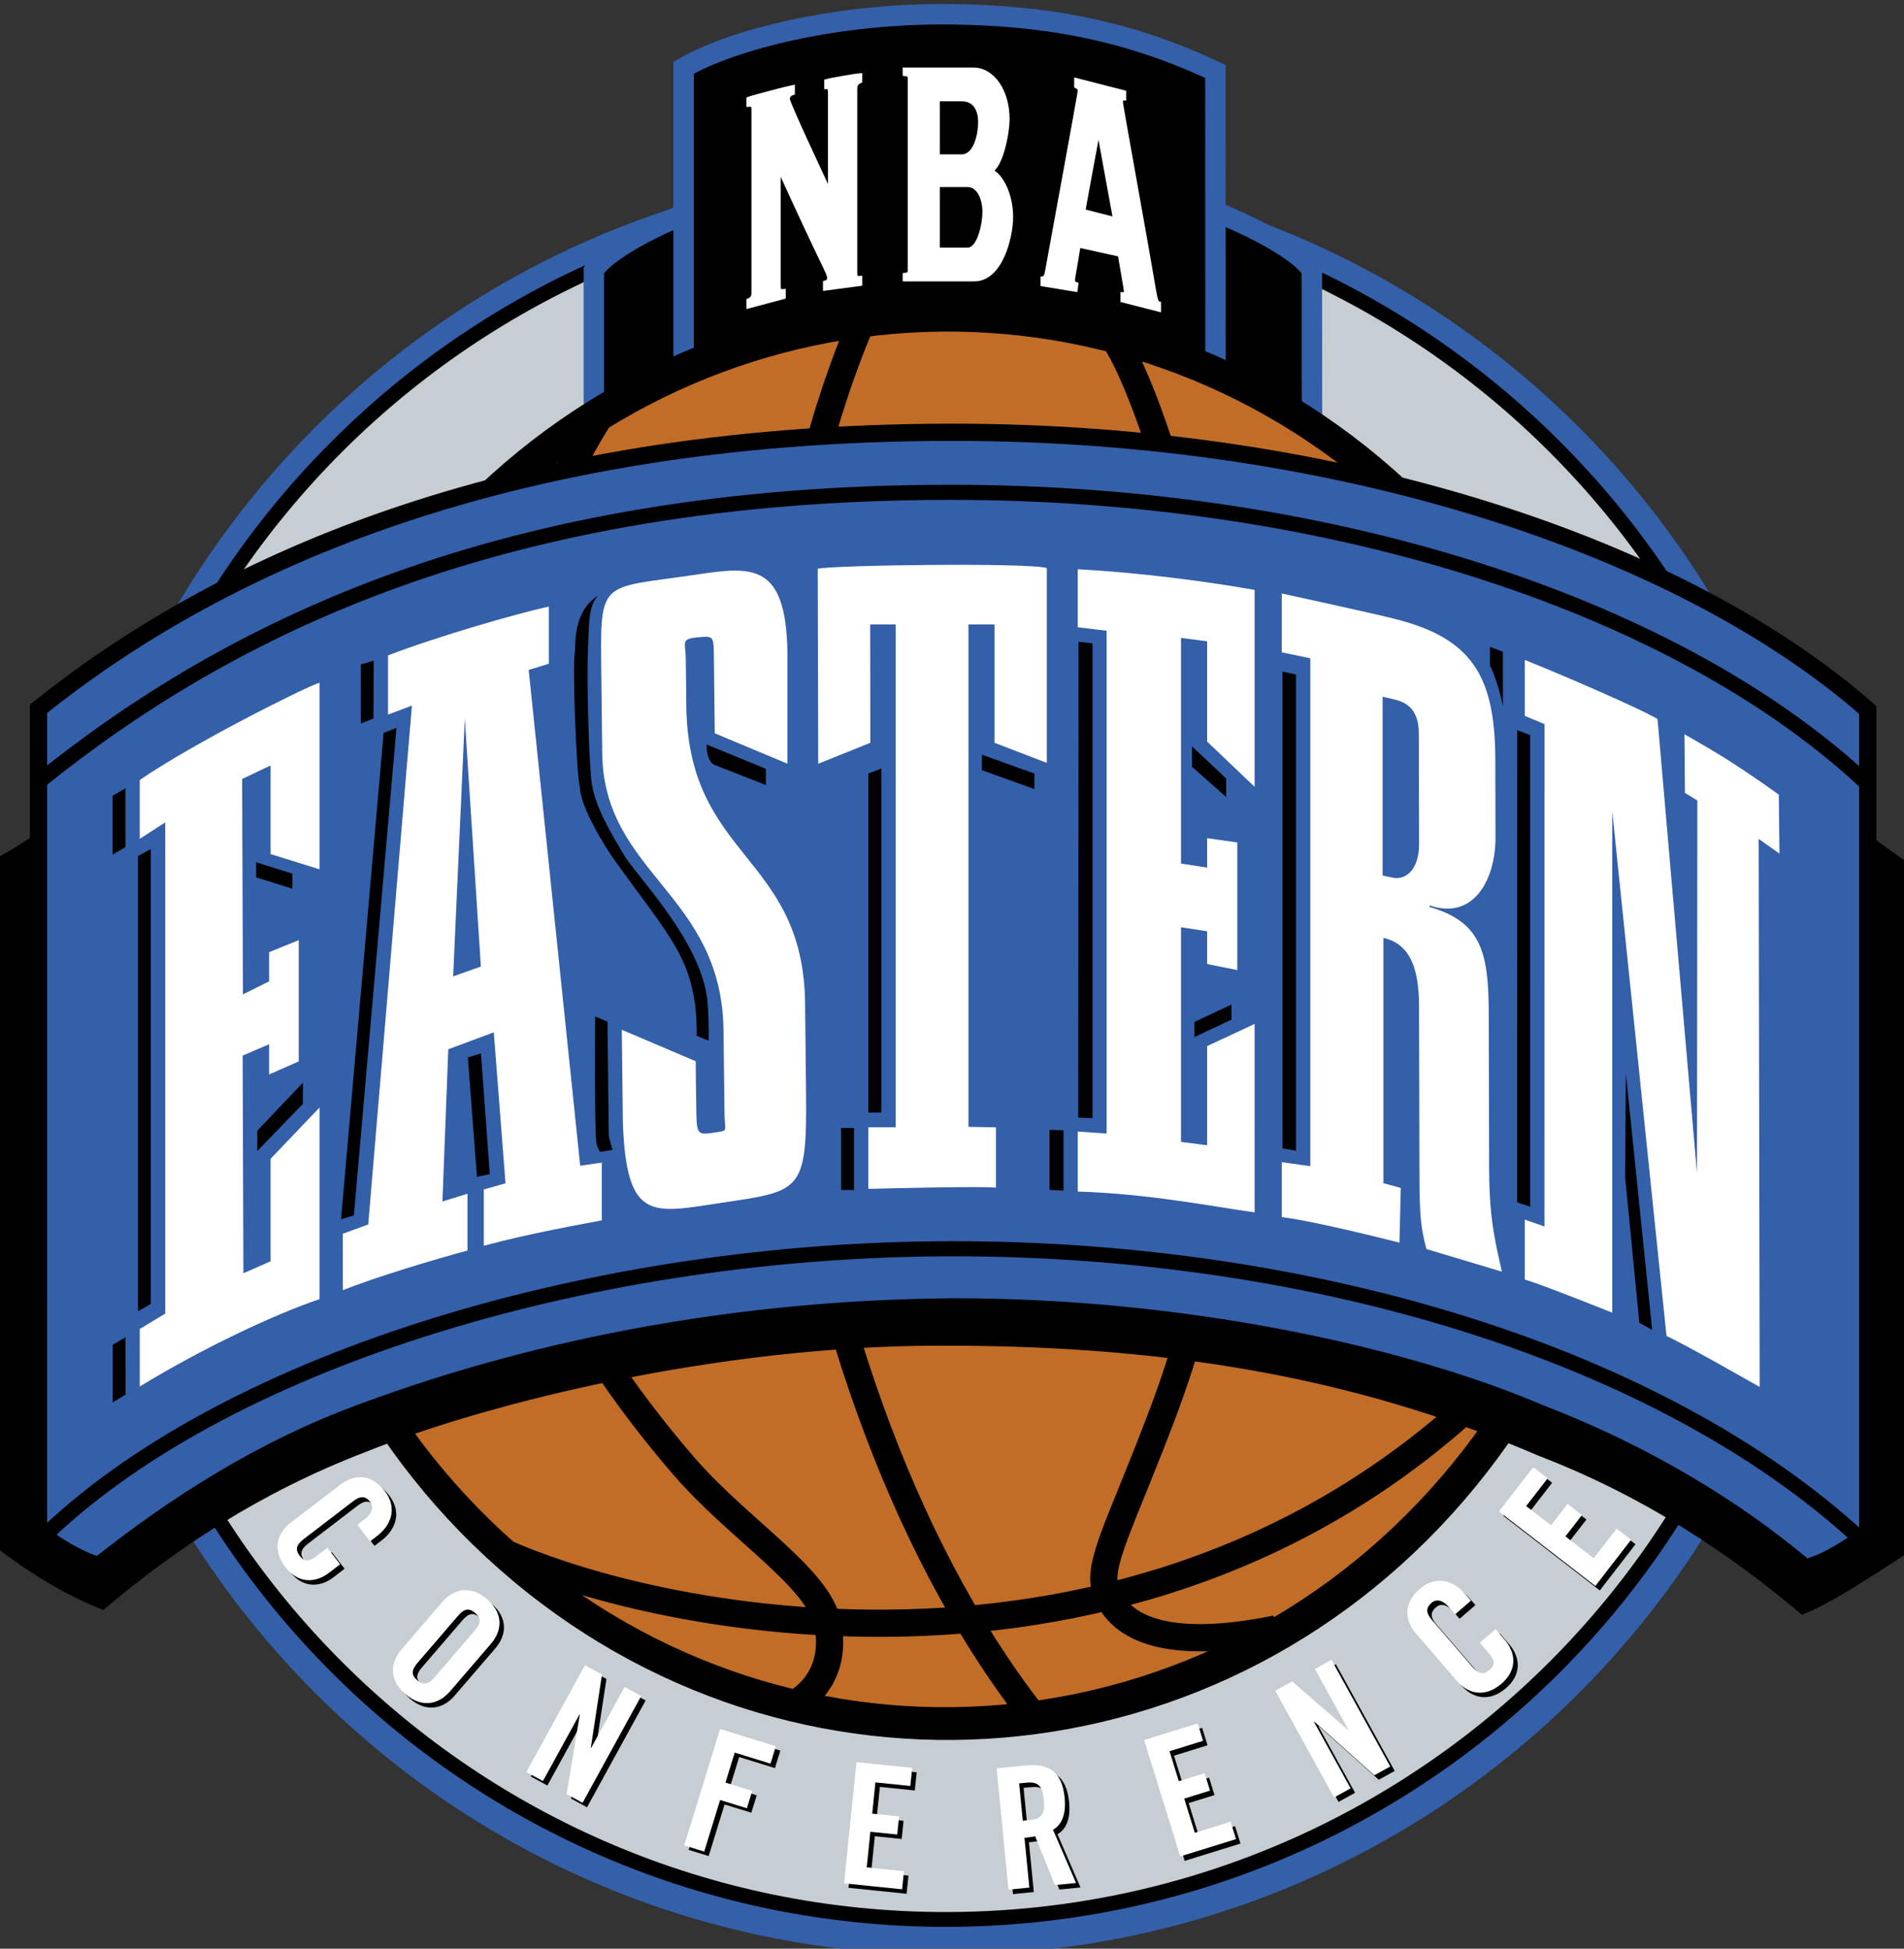 <?xml version="1.0" encoding="UTF-8" standalone="no"?>
<!-- Created with Inkscape (http://www.inkscape.org/) -->
<svg xmlns:dc="http://purl.org/dc/elements/1.1/" xmlns:cc="http://creativecommons.org/ns#" xmlns:rdf="http://www.w3.org/1999/02/22-rdf-syntax-ns#" xmlns:svg="http://www.w3.org/2000/svg" xmlns="http://www.w3.org/2000/svg" xmlns:sodipodi="http://sodipodi.sourceforge.net/DTD/sodipodi-0.dtd" xmlns:inkscape="http://www.inkscape.org/namespaces/inkscape" width="1000" height="1023.452" viewBox="0 0 264.583 270.788" version="1.1" id="svg2121" inkscape:version="0.92.3 (2405546, 2018-03-11)" sodipodi:docname="drawing2.svg">
  <rect x="0" y="0" width="264.583" height="270.788" fill="#333333" stroke="none"/>
  <defs id="defs2115"/>
  <sodipodi:namedview id="base" pagecolor="#ffffff" bordercolor="#666666" borderopacity="1.0" inkscape:pageopacity="0.0" inkscape:pageshadow="2" inkscape:zoom="0.35" inkscape:cx="910.42915" inkscape:cy="10.327867" inkscape:document-units="mm" inkscape:current-layer="layer1" showgrid="false" fit-margin-top="0" fit-margin-left="0" fit-margin-right="0" fit-margin-bottom="0" units="px"/>
  <g inkscape:label="Layer 1" inkscape:groupmode="layer" id="layer1" transform="translate(54.92,290.824)">
    <g transform="matrix(0.413,0,0,-0.413,-24.479,-774.122)" id="g1965">
      <g style="fill:#345fa9;fill-opacity:1;stroke:none" transform="matrix(7.94,0,0,7.94,244.956,-1827.972)" id="g815">
        <path inkscape:connector-curvature="0" id="path817" style="fill:#345fa9;fill-opacity:1;stroke:none;stroke-width:0.1;stroke-linecap:butt;stroke-linejoin:miter;stroke-miterlimit:4;stroke-dasharray:none;stroke-opacity:1" d="M 0,0 C 20.92,0 37.88,16.976 37.88,37.916 37.88,58.856 20.92,75.832 0,75.832 -20.92,75.832 -37.88,58.856 -37.88,37.916 -37.88,16.976 -20.92,0 0,0 Z"/>
      </g>
      <g style="fill:#c6cdd3;fill-opacity:1" transform="matrix(7.638,0,0,7.638,244.956,-1816.514)" id="g811">
        <path inkscape:connector-curvature="0" id="path813" style="fill:#c6cdd3;fill-opacity:1;fill-rule:nonzero;stroke:none" d="M 0,0 C 20.92,0 37.88,16.976 37.88,37.916 37.88,58.856 20.92,75.832 0,75.832 -20.92,75.832 -37.88,58.856 -37.88,37.916 -37.88,16.976 -20.92,0 0,0"/>
      </g>
      <g transform="matrix(7.94,0,0,7.94,244.5,-1816.022)" id="g819">
        <path inkscape:connector-curvature="0" id="path821" style="fill:none;stroke:#000000;stroke-width:0.627;stroke-linecap:butt;stroke-linejoin:miter;stroke-miterlimit:4;stroke-dasharray:none;stroke-opacity:1" d="M 0,0 C 20.166,0 36.514,16.364 36.514,36.548 36.514,56.733 20.166,73.097 0,73.097 -20.166,73.097 -36.514,56.733 -36.514,36.548 -36.514,16.364 -20.166,0 0,0 Z"/>
      </g>
      <g style="fill:#000000;fill-opacity:1;stroke:#345fa9;stroke-opacity:1" transform="matrix(7.94,0,0,7.94,367.688,-1261.186)" id="g827">
        <path inkscape:connector-curvature="0" id="path829" style="fill:#000000;fill-opacity:1;stroke:#345fa9;stroke-width:0.865;stroke-linecap:butt;stroke-linejoin:miter;stroke-miterlimit:4;stroke-dasharray:none;stroke-opacity:1" d="M 0,0 C -0.85,1.505 -8.238,4.779 -15.213,4.779 -22.187,4.779 -29.575,1.505 -30.426,0 V -9.004 H 0.009 Z"/>
      </g>
      <g style="fill:#000000;fill-opacity:1;stroke:#345fa9;stroke-opacity:1" transform="matrix(7.94,0,0,7.94,335.241,-1194.259)" id="g835">
        <path inkscape:connector-curvature="0" id="path837" style="fill:#000000;fill-opacity:1;stroke:#345fa9;stroke-width:0.867;stroke-linecap:butt;stroke-linejoin:miter;stroke-miterlimit:4;stroke-dasharray:none;stroke-opacity:1" d="m 0,0 c -3.894,1.841 -7.448,2.384 -11.268,2.424 -4.75,0.049 -9.173,-1.057 -11.267,-2.266 V -16.409 H 0.006 Z"/>
      </g>
      <g transform="matrix(7.94,0,0,7.94,215.52,-1195.775)" id="g839">
        <path inkscape:connector-curvature="0" id="path841" style="fill:#000000;fill-opacity:1;fill-rule:nonzero;stroke:none" d="m 0,0 v -0.201 c -0.189,-0.084 -0.212,-0.207 -0.212,-0.358 v -7.784 c 0,-0.151 0.023,-0.262 0.212,-0.245 V -8.789 L -1.439,-8.98 v 0.201 c 0.136,0.036 0.174,0.113 0.174,0.231 0,0.217 -0.19,0.384 -2.19,4.791 v -5.144 c 0,-0.151 0.023,-0.262 0.213,-0.245 v -0.201 l -1.44,-0.383 v 0.201 c 0.19,0.084 0.212,0.207 0.212,0.358 v 7.736 c 0,0.151 -0.022,0.262 -0.212,0.245 v 0.201 c 0.192,0.072 1.653,0.451 1.826,0.486 v -0.201 c -0.174,-0.063 -0.212,-0.174 -0.212,-0.274 0,-0.184 1.31,-2.964 1.841,-4.112 v 4.389 c 0,0.201 -0.061,0.269 -0.159,0.26 v 0.2 C -1.243,-0.197 -0.18,-0.011 0,0"/>
      </g>
      <g style="fill:#ffffff" transform="matrix(7.94,0,0,7.94,215.52,-1195.775)" id="g843">
        <path inkscape:connector-curvature="0" id="path845" style="fill:#ffffff;stroke:#ffffff;stroke-width:0.226;stroke-linecap:butt;stroke-linejoin:miter;stroke-miterlimit:4;stroke-dasharray:none;stroke-opacity:1" d="m 0,0 v -0.201 c -0.189,-0.084 -0.212,-0.207 -0.212,-0.358 v -7.784 c 0,-0.151 0.023,-0.262 0.212,-0.245 V -8.789 L -1.439,-8.98 v 0.201 c 0.136,0.036 0.174,0.113 0.174,0.231 0,0.217 -0.19,0.384 -2.19,4.791 v -5.144 c 0,-0.151 0.023,-0.262 0.213,-0.245 v -0.201 l -1.44,-0.383 v 0.201 c 0.19,0.084 0.212,0.207 0.212,0.358 v 7.736 c 0,0.151 -0.022,0.262 -0.212,0.245 v 0.201 c 0.192,0.072 1.653,0.451 1.826,0.486 v -0.201 c -0.174,-0.063 -0.212,-0.174 -0.212,-0.274 0,-0.184 1.31,-2.964 1.841,-4.112 v 4.389 c 0,0.201 -0.061,0.269 -0.159,0.26 v 0.2 C -1.243,-0.197 -0.18,-0.011 0,0 Z"/>
      </g>
      <g transform="matrix(7.94,0,0,7.94,232.605,-1196.547)" id="g847">
        <path inkscape:connector-curvature="0" id="path849" style="fill:#000000;fill-opacity:1;fill-rule:nonzero;stroke:none" d="m 0,0 c 0,0.102 -0.023,0.182 -0.212,0.204 v 0.137 h 2.886 c 0.818,0 1.417,-0.931 1.417,-2.056 0,-0.681 -0.303,-2.055 -0.727,-2.191 v -0.023 c 0.507,-0.204 0.878,-1.09 0.878,-1.931 0,-0.908 -0.454,-2.634 -1.53,-2.634 h -2.924 v 0.136 C -0.023,-8.335 0,-8.256 0,-8.153 Z m 1.136,-3.338 h 1.031 c 0.651,0 0.818,1.021 0.818,1.476 0,0.454 -0.167,0.999 -0.818,0.999 H 1.136 Z m 0,-3.952 h 1.288 c 0.53,0 0.743,1.135 0.743,1.635 0,0.5 -0.213,1.158 -0.743,1.158 H 1.136 Z"/>
      </g>
      <g style="fill:#ffffff" transform="matrix(7.94,0,0,7.94,232.605,-1196.547)" id="g851">
        <path inkscape:connector-curvature="0" id="path853" style="fill:#ffffff;stroke:#ffffff;stroke-width:0.226;stroke-linecap:butt;stroke-linejoin:miter;stroke-miterlimit:4;stroke-dasharray:none;stroke-opacity:1" d="m 0,0 c 0,0.102 -0.023,0.182 -0.212,0.204 v 0.137 h 2.886 c 0.818,0 1.417,-0.931 1.417,-2.056 0,-0.681 -0.303,-2.055 -0.727,-2.191 v -0.023 c 0.507,-0.204 0.878,-1.09 0.878,-1.931 0,-0.908 -0.454,-2.634 -1.53,-2.634 h -2.924 v 0.136 C -0.023,-8.335 0,-8.256 0,-8.153 Z m 1.136,-3.338 h 1.031 c 0.651,0 0.818,1.021 0.818,1.476 0,0.454 -0.167,0.999 -0.818,0.999 H 1.136 Z m 0,-3.952 h 1.288 c 0.53,0 0.743,1.135 0.743,1.635 0,0.5 -0.213,1.158 -0.743,1.158 H 1.136 Z"/>
      </g>
      <g transform="matrix(7.94,0,0,7.94,289.041,-1252.588)" id="g855">
        <path inkscape:connector-curvature="0" id="path857" style="fill:#000000;fill-opacity:1;fill-rule:nonzero;stroke:none" d="m 0,0 c -0.197,-1.224 -0.242,-1.375 -0.242,-1.48 0,-0.104 0.03,-0.182 0.136,-0.209 l -0.024,-0.185 -1.349,0.223 v 0.209 c 0.106,0.026 0.152,0.084 0.197,0.351 0.068,0.384 1.38,7.512 1.38,7.616 0,0.122 -0.083,0.179 -0.151,0.214 V 6.948 L 1.924,6.442 V 6.232 C 1.841,6.236 1.788,6.215 1.788,6.04 1.788,5.901 2.72,0.844 3.189,-1.929 3.265,-2.367 3.311,-2.484 3.402,-2.507 v -0.209 l -1.493,0.382 v 0.209 c 0.106,-0.01 0.144,0.068 0.144,0.173 0,0.069 -0.227,1.322 -0.258,1.556 z M 0.189,1.412 1.599,1.051 0.864,5.073 Z"/>
      </g>
      <g style="fill:#ffffff" transform="matrix(7.94,0,0,7.94,289.041,-1252.588)" id="g859">
        <path inkscape:connector-curvature="0" id="path861" style="fill:#ffffff;stroke:#ffffff;stroke-width:0.226;stroke-linecap:butt;stroke-linejoin:miter;stroke-miterlimit:4;stroke-dasharray:none;stroke-opacity:1" d="m 0,0 c -0.197,-1.224 -0.242,-1.375 -0.242,-1.48 0,-0.104 0.03,-0.182 0.136,-0.209 l -0.024,-0.185 -1.349,0.223 v 0.209 c 0.106,0.026 0.152,0.084 0.197,0.351 0.068,0.384 1.38,7.512 1.38,7.616 0,0.122 -0.083,0.179 -0.151,0.214 V 6.948 L 1.924,6.442 V 6.232 C 1.841,6.236 1.788,6.215 1.788,6.04 1.788,5.901 2.72,0.844 3.189,-1.929 3.265,-2.367 3.311,-2.484 3.402,-2.507 v -0.209 l -1.493,0.382 v 0.209 c 0.106,-0.01 0.144,0.068 0.144,0.173 0,0.069 -0.227,1.322 -0.258,1.556 z M 0.189,1.412 1.599,1.051 0.864,5.073 Z"/>
      </g>
      <g style="fill:#c26d27;fill-opacity:1" transform="matrix(7.94,0,0,7.94,97.291,-1694.707)" id="g863">
        <path inkscape:connector-curvature="0" id="path865" style="fill:#c26d27;fill-opacity:1;fill-rule:nonzero;stroke:none" d="M 0,0 C 12.107,-10.669 30.26,-9.136 40.545,3.424 50.829,15.985 49.351,34.816 37.244,45.485 25.136,56.154 6.983,54.621 -3.301,42.061 -13.585,29.5 -12.107,10.669 0,0"/>
      </g>
      <g transform="matrix(7.94,0,0,7.94,97.291,-1694.707)" id="g867">
        <path inkscape:connector-curvature="0" id="path869" style="fill:none;stroke:#000000;stroke-width:1.153;stroke-linecap:butt;stroke-linejoin:miter;stroke-miterlimit:4;stroke-dasharray:none;stroke-opacity:1" d="M 0,0 C 12.107,-10.669 30.26,-9.136 40.545,3.424 50.829,15.985 49.351,34.816 37.244,45.485 25.136,56.154 6.983,54.621 -3.301,42.061 -13.585,29.5 -12.107,10.669 0,0 Z"/>
      </g>
      <g transform="matrix(7.94,0,0,7.94,96.52,-1692.836)" id="g871">
        <path inkscape:connector-curvature="0" id="path873" style="fill:none;stroke:#000000;stroke-width:1.153;stroke-linecap:butt;stroke-linejoin:miter;stroke-miterlimit:4;stroke-dasharray:none;stroke-opacity:1" d="M 0,0 C 12.107,-10.669 30.26,-9.136 40.545,3.424 50.829,15.985 49.351,34.816 37.244,45.485 25.136,56.154 6.983,54.621 -3.301,42.061 -13.585,29.5 -12.107,10.669 0,0 Z M 15.192,52.463 C 7.77,35.413 11.18,7.53 22.213,-6.712 M 0,0 C 7.971,-3.503 30.437,-7.314 44.68,10.338 M 4.059,48.301 C 2.053,45.091 -10.283,24.38 7.519,3.719 c 2.352,-2.73 5.734,-4.743 6.119,-6.72 0.351,-1.806 -0.552,-2.909 -1.455,-3.411 m 13.44,58.073 C 27.83,49.053 35.252,25.583 27.83,5.925 26.054,1.222 25.021,-0.494 25.423,-1.597 c 0.706,-1.943 3.309,-2.407 7.221,-1.605"/>
      </g>
      <g transform="matrix(7.94,0,0,7.94,238.185,-1366.754)" id="g875">
        <path inkscape:connector-curvature="0" id="path877" style="fill:#000000;fill-opacity:1;fill-rule:nonzero;stroke:none" d="m 0,0 c -25.651,0 -34.74,-9.272 -39.09,-11.65 v -29.18 c 1.516,-1.16 3.071,-1.988 4.146,-2.409 2.988,2.517 6.548,4.906 11.03,6.63 5.497,2.216 15.151,4.498 24.187,4.539 9.503,0.042 17.693,-1.219 25.747,-4.689 4.483,-1.725 8.106,-4.164 11.093,-6.681 1.075,0.422 2.693,1.488 4.171,2.447 v 29.142 C 34.866,-7.367 27.481,0 0,0"/>
      </g>
      <g transform="matrix(7.94,0,0,7.94,238.185,-1366.754)" id="g879">
        <path inkscape:connector-curvature="0" id="path881" style="fill:none;stroke:#000000;stroke-width:0.401;stroke-linecap:butt;stroke-linejoin:miter;stroke-miterlimit:4;stroke-dasharray:none;stroke-opacity:1" d="m 0,0 c -25.651,0 -34.74,-9.272 -39.09,-11.65 v -29.18 c 1.516,-1.16 3.071,-1.988 4.146,-2.409 2.988,2.517 6.548,4.906 11.03,6.63 5.497,2.216 15.151,4.498 24.187,4.539 9.503,0.042 17.693,-1.219 25.747,-4.689 4.483,-1.725 8.106,-4.164 11.093,-6.681 1.075,0.422 2.693,1.488 4.171,2.447 v 29.142 C 34.866,-7.367 27.481,0 0,0 Z"/>
      </g>
      <g style="fill:#345fa9;fill-opacity:1" transform="matrix(7.94,0,0,7.94,246.998,-1609.923)" id="g883">
        <path inkscape:connector-curvature="0" id="path885" style="fill:#345fa9;fill-opacity:1;fill-rule:nonzero;stroke:none" d="m 0,0 c 9.503,0.012 18.856,-1.944 24.86,-4.504 4.483,-1.725 8.269,-4.038 11.256,-6.555 1.05,0.254 2.203,1.119 2.642,1.431 V 25.293 C 30.995,32.116 16.571,37.061 0,37.061 c -19.425,0 -31.476,-5.873 -38.758,-11.717 V -9.554 c 0,0 1.241,-1.001 2.539,-1.411 3.221,2.552 6.932,4.959 11.283,6.536 C -17.452,-1.655 -8.901,-0.063 0,0"/>
      </g>
      <g transform="matrix(7.94,0,0,7.94,246.998,-1609.923)" id="g887">
        <path inkscape:connector-curvature="0" id="path889" style="fill:none;stroke:#000000;stroke-width:0.729;stroke-linecap:butt;stroke-linejoin:miter;stroke-miterlimit:4;stroke-dasharray:none;stroke-opacity:1" d="m 0,0 c 9.503,0.012 18.856,-1.944 24.86,-4.504 4.483,-1.725 8.269,-4.038 11.256,-6.555 1.05,0.254 2.203,1.119 2.642,1.431 V 25.293 C 30.995,32.116 16.571,37.061 0,37.061 c -19.425,0 -31.476,-5.873 -38.758,-11.717 V -9.554 c 0,0 1.241,-1.001 2.539,-1.411 3.221,2.552 6.932,4.959 11.283,6.536 C -17.452,-1.655 -8.901,-0.063 0,0 Z"/>
      </g>
      <g transform="matrix(7.94,0,0,7.94,552.359,-1688.081)" id="g891">
        <path inkscape:connector-curvature="0" id="path893" style="fill:none;stroke:#000000;stroke-width:0.64;stroke-linecap:butt;stroke-linejoin:miter;stroke-miterlimit:4;stroke-dasharray:none;stroke-opacity:1" d="m 0,0 c -8.525,7.877 -23.3,12.307 -38.457,12.307 -15.006,0 -30.472,-4.581 -38.33,-11.99 m -0.428,31.774 c 8.036,6.483 19.581,12.269 38.657,12.269 16.466,0 31.002,-4.959 38.881,-12.391"/>
      </g>
      <g style="fill:#ffffff" transform="matrix(7.94,0,0,7.94,-26.682,-1636.715)" id="g895">
        <path inkscape:connector-curvature="0" id="path897" style="fill:#ffffff;fill-opacity:1;fill-rule:nonzero;stroke:none" d="M 0,0 V 2.438 L 1.079,3.09 V 23.904 L 0,23.207 v 2.494 c 2.27,1.562 7.006,3.932 7.618,4.124 v -7.909 l -2.074,0.646 v 3.754 l -1.206,-0.571 0.034,-9.128 1.11,0.551 v 1.238 l 1.255,0.509 V 13.777 L 5.482,13.223 v 1.281 L 4.36,14.022 4.392,4.799 5.544,5.308 v 4.341 l 2.074,2.174 V 3.702 C 5.667,3.043 2.606,1.594 0,0"/>
      </g>
      <g style="fill:#ffffff" transform="matrix(7.94,0,0,7.94,41.653,-1604.31)" id="g899">
        <path inkscape:connector-curvature="0" id="path901" style="fill:#ffffff;fill-opacity:1;fill-rule:nonzero;stroke:none" d="M 0,0 -0.001,2.393 1.075,2.785 2.927,24.771 1.914,24.393 v 2.506 c 2.052,0.793 5.484,1.785 6.814,2.068 v -2.422 l -0.853,-0.26 2.183,-21.01 0.915,0.131 V 2.959 C 10.235,2.814 7.95,2.42 5.973,1.882 V 4.268 L 6.893,4.53 6.396,10.927 4.468,10.209 4.22,3.76 5.281,4.088 V 1.681 C 4.028,1.343 1.452,0.582 0,0 M 5.849,13.715 5.167,24.215 4.674,13.298 Z"/>
      </g>
      <g style="fill:#ffffff" transform="matrix(7.94,0,0,7.94,166.791,-1416.935)" id="g903">
        <path inkscape:connector-curvature="0" id="path905" style="fill:#ffffff;fill-opacity:1;fill-rule:nonzero;stroke:none" d="m 0,0 c 0,0 -0.028,2.476 -0.036,3.148 -0.011,0.981 0,0.981 -0.658,0.921 C -1.466,3.998 -1.237,3.872 -1.229,3.151 -1.22,2.379 -1.208,1.706 -1.208,1.33 c 0,-6.719 5.037,-6.403 5.037,-12.925 l 0.039,-3.644 c 0.048,-4.195 -0.231,-4.157 -3.535,-4.65 -2.959,-0.441 -4.073,-0.864 -4.228,3.394 l -0.045,3.932 3.132,-1.334 c 0,0 0.014,-1.629 0.03,-2.302 0.02,-0.84 0.118,-0.82 0.805,-0.713 0.568,0.089 0.394,-0.008 0.384,0.849 -0.013,1.128 -0.034,2.992 -0.04,3.458 -0.066,5.821 -5.081,6.634 -5.14,11.76 l -0.035,3.048 c -0.05,4.426 -0.19,3.893 4.029,4.522 2.357,0.352 3.788,0.503 3.854,-3.266 v -4.748 z"/>
      </g>
      <g style="fill:#ffffff" transform="matrix(7.94,0,0,7.94,288.92,-1571.113)" id="g907">
        <path inkscape:connector-curvature="0" id="path909" style="fill:#ffffff;fill-opacity:1;fill-rule:nonzero;stroke:none" d="M 0,0 V 2.541 L 1.222,2.458 V 23.764 L 0,23.91 v 2.46 c 2.623,-0.145 5.315,-0.493 7.495,-0.876 v -8.345 l -2.012,1.917 v 4.25 l -1.107,0.145 v -9.564 l 1.107,-0.169 v 1.246 L 6.761,14.792 V 9.383 L 5.483,9.641 v 1.387 l -1.107,0.17 V 2.104 L 5.483,1.961 v 4.202 l 2.012,0.94 V -0.884 C 5.639,-0.624 3.024,-0.097 0,0"/>
      </g>
      <g style="fill:#ffffff" transform="matrix(7.94,0,0,7.94,396.114,-1378.57)" id="g911">
        <path inkscape:connector-curvature="0" id="path913" style="fill:#ffffff;fill-opacity:1;fill-rule:nonzero;stroke:none" d="M 0,0 C 3.215,-0.826 4.183,-2.426 4.195,-5.939 L 4.202,-9.26 c 0.006,-1.708 -0.888,-3.515 -2.789,-2.867 v -0.065 c 2.151,-0.626 2.495,-1.867 2.504,-4.477 l 0.016,-6.723 c 0.008,-2.224 0.341,-3.301 0.538,-4.253 l -3.197,0.959 c -0.239,0.901 -0.288,1.437 -0.294,3.017 l -0.018,7.296 c -0.005,1.418 -0.301,2.609 -1.509,2.87 v -10.395 l 0.736,-0.198 -0.057,-2.318 c -0.539,0.129 -3.496,0.89 -4.987,1.081 v 2.326 l 1.21,-0.167 v 21.521 l -1.21,0.251 v 2.494 c 0,0 3.939,-0.854 4.855,-1.092 m -0.581,-10.86 0.421,-0.089 c 0.556,-0.12 1.129,0.336 1.125,1.432 l -0.012,4.675 c -0.004,1.096 -0.579,1.348 -1.135,1.469 l -0.399,0.089 z"/>
      </g>
      <g style="fill:#ffffff" transform="matrix(7.94,0,0,7.94,439.333,-1600.758)" id="g915">
        <path inkscape:connector-curvature="0" id="path917" style="fill:#ffffff;fill-opacity:1;fill-rule:nonzero;stroke:none" d="M 0,0 V 2.543 L 0.832,2.253 0.835,23.541 0,23.889 v 2.37 C 1.458,25.684 5.077,24.117 5.626,23.751 L 7.298,4.506 7.313,20.304 6.786,20.627 6.767,23.112 c 0.873,-0.519 1.78,-0.968 3.999,-2.56 l 0.027,-2.5 -0.882,0.625 0.043,-23.226 c -0.187,0.108 -3.263,1.861 -3.948,2.16 L 3.707,19.833 V -1.4 c 0,0 -3.206,1.282 -3.707,1.4"/>
      </g>
      <g style="fill:#ffffff" transform="matrix(7.94,0,0,7.94,278.51,-1361.339)" id="g919">
        <path inkscape:connector-curvature="0" id="path921" style="fill:#ffffff;fill-opacity:1;fill-rule:nonzero;stroke:none" d="m 0,0 v -8.256 l -2.216,0.851 v 5.016 H -3.32 V -23.68 l 1.164,-0.018 v -2.558 c -0.69,0.064 -4.353,-0.024 -5.407,-0.052 v 2.61 h 1.16 v 21.309 h -1.081 l 0.006,-5.015 -2.209,-0.889 -0.02,8.265 C -8.989,0.128 -0.758,0.236 0,0"/>
      </g>
      <g transform="matrix(7.94,0,0,7.94,-31.508,-1435.439)" id="g923">
        <path inkscape:connector-curvature="0" id="path925" style="fill:#000000;fill-opacity:1;fill-rule:nonzero;stroke:none" d="M 0,0 -0.544,-0.32 V -2.814 L 0,-2.494 Z"/>
      </g>
      <g transform="matrix(7.94,0,0,7.94,-27.277,-1458.25)" id="g927">
        <path inkscape:connector-curvature="0" id="path929" style="fill:#000000;fill-opacity:1;fill-rule:nonzero;stroke:none" d="M 0,0 0.544,0.297 V -18.975 L 0,-19.289 Z"/>
      </g>
      <g transform="matrix(7.94,0,0,7.94,-31.508,-1620.151)" id="g931">
        <path inkscape:connector-curvature="0" id="path933" style="fill:#000000;fill-opacity:1;fill-rule:nonzero;stroke:none" d="M 0,0 0.005,-2.429 -0.539,-2.76 v 2.44 z"/>
      </g>
      <g transform="matrix(7.94,0,0,7.94,24.665,-1464.161)" id="g935">
        <path inkscape:connector-curvature="0" id="path937" style="fill:#000000;fill-opacity:1;fill-rule:nonzero;stroke:none" d="m 0,0 -1.535,0.482 v -0.64 L 0,-0.637 Z"/>
      </g>
      <g transform="matrix(7.94,0,0,7.94,12.864,-1557.481)" id="g939">
        <path inkscape:connector-curvature="0" id="path941" style="fill:#000000;fill-opacity:1;fill-rule:nonzero;stroke:none" d="M 0,0 1.932,1.998 V 2.894 L 0,0.863 Z"/>
      </g>
      <g transform="matrix(7.94,0,0,7.94,52.024,-1392.506)" id="g943">
        <path inkscape:connector-curvature="0" id="path945" style="fill:#000000;fill-opacity:1;fill-rule:nonzero;stroke:none" d="m 0,0 -0.007,-2.448 -0.537,-0.214 v 2.505 z"/>
      </g>
      <g transform="matrix(7.94,0,0,7.94,45.365,-1579.137)" id="g947">
        <path inkscape:connector-curvature="0" id="path949" style="fill:#000000;fill-opacity:1;fill-rule:nonzero;stroke:none" d="M 0,0 1.804,20.657 1.26,20.447 -0.544,-0.167 Z"/>
      </g>
      <g transform="matrix(7.94,0,0,7.94,88.12,-1524.659)" id="g951">
        <path inkscape:connector-curvature="0" id="path953" style="fill:#000000;fill-opacity:1;fill-rule:nonzero;stroke:none" d="M 0,0 0.373,-5.11 -0.17,-5.225 -0.554,-0.168 Z"/>
      </g>
      <g transform="matrix(7.94,0,0,7.94,130.686,-1513.985)" id="g955">
        <path inkscape:connector-curvature="0" id="path957" style="fill:#000000;fill-opacity:1;fill-rule:nonzero;stroke:none" d="m 0,0 0.055,-4.814 c 0.018,-0.192 0.142,-0.535 0.159,-0.615 l -0.531,-0.083 c 0,0 -0.106,0.174 -0.144,0.33 -0.1,0.416 -0.061,5.406 -0.061,5.406 z"/>
      </g>
      <g transform="matrix(7.94,0,0,7.94,160,-1507.102)" id="g959">
        <path inkscape:connector-curvature="0" id="path961" style="fill:#000000;fill-opacity:1;fill-rule:nonzero;stroke:none" d="m 0,0 c -0.323,2.08 -1.246,2.995 -3.408,6.002 -0.346,0.482 -1.406,2.175 -1.447,3.023 -0.169,0.768 -0.315,5.166 -0.225,5.71 0.059,0.352 -0.125,1.721 0.988,2.463 -0.41,-0.448 -0.38,-1.168 -0.43,-2.383 -0.05,-1.216 0.041,-4.872 0.177,-5.662 C -4.174,8.161 -3.512,7.08 -3.01,6.226 -2.456,5.282 0.457,2.383 0.562,-0.217 0.583,-0.454 0.608,-1.221 0.597,-1.669 L 0.083,-1.461 C 0.113,-1.333 0.066,-0.346 0,0"/>
      </g>
      <g transform="matrix(7.94,0,0,7.94,166.469,-1427.491)" id="g963">
        <path inkscape:connector-curvature="0" id="path965" style="fill:#000000;fill-opacity:1;fill-rule:nonzero;stroke:none" d="M 0,0 C -0.339,0.228 -0.304,0.854 -0.304,0.854 L -0.279,0.844 2.202,-0.175 2.21,-0.863 Z"/>
      </g>
      <g transform="matrix(7.94,0,0,7.94,218.463,-1430.488)" id="g967">
        <path inkscape:connector-curvature="0" id="path969" style="fill:#000000;fill-opacity:1;fill-rule:nonzero;stroke:none" d="M 0,0 0.551,0.215 V -14.363 H 0 Z"/>
      </g>
      <g transform="matrix(7.94,0,0,7.94,213.634,-1549.758)" id="g971">
        <path inkscape:connector-curvature="0" id="path973" style="fill:#000000;fill-opacity:1;fill-rule:nonzero;stroke:none" d="M 0,0 V -2.626 H -0.544 V 0.006 Z"/>
      </g>
      <g transform="matrix(7.94,0,0,7.94,256.659,-1429.346)" id="g975">
        <path inkscape:connector-curvature="0" id="path977" style="fill:#000000;fill-opacity:1;fill-rule:nonzero;stroke:none" d="m 0,0 2.227,-0.8 v 0.656 L 0,0.656 Z"/>
      </g>
      <g transform="matrix(7.94,0,0,7.94,289.201,-1386.13)" id="g979">
        <path inkscape:connector-curvature="0" id="path981" style="fill:#000000;fill-opacity:1;fill-rule:nonzero;stroke:none" d="m 0,0 0.592,-0.069 v -20.12 l -0.608,0.025 z"/>
      </g>
      <g transform="matrix(7.94,0,0,7.94,284.121,-1550.501)" id="g983">
        <path inkscape:connector-curvature="0" id="path985" style="fill:#000000;fill-opacity:1;fill-rule:nonzero;stroke:none" d="m 0,0 v -2.559 l -0.592,0.032 v 2.543 z"/>
      </g>
      <g transform="matrix(7.94,0,0,7.94,338.857,-1432.139)" id="g987">
        <path inkscape:connector-curvature="0" id="path989" style="fill:#000000;fill-opacity:1;fill-rule:nonzero;stroke:none" d="m 0,0 v -0.784 l -1.447,1.28 v 0.863 z"/>
      </g>
      <g transform="matrix(7.94,0,0,7.94,328.189,-1514.052)" id="g991">
        <path inkscape:connector-curvature="0" id="path993" style="fill:#000000;fill-opacity:1;fill-rule:nonzero;stroke:none" d="M 0,0 1.567,0.736 V 0.096 L 0,-0.64 Z"/>
      </g>
      <g transform="matrix(7.94,0,0,7.94,357.798,-1396.182)" id="g995">
        <path inkscape:connector-curvature="0" id="path997" style="fill:#000000;fill-opacity:1;fill-rule:nonzero;stroke:none" d="M 0,0 0.573,-0.123 V -20.299 L 0,-20.203 Z"/>
      </g>
      <g transform="matrix(7.94,0,0,7.94,427.65,-1387.866)" id="g999">
        <path inkscape:connector-curvature="0" id="path1001" style="fill:#000000;fill-opacity:1;fill-rule:nonzero;stroke:none" d="M 0,0 -0.003,-0.808 C 0.109,-0.909 0.496,-2.11 0.544,-2.544 v 2.337 z"/>
      </g>
      <g transform="matrix(7.94,0,0,7.94,436.793,-1415.897)" id="g1003">
        <path inkscape:connector-curvature="0" id="path1005" style="fill:#000000;fill-opacity:1;fill-rule:nonzero;stroke:none" d="m 0,0 0.547,-0.208 v -19.983 l -0.55,0.184 z"/>
      </g>
      <g transform="matrix(7.94,0,0,7.94,473.347,-1531.377)" id="g1007">
        <path inkscape:connector-curvature="0" id="path1009" style="fill:#000000;fill-opacity:1;fill-rule:nonzero;stroke:none" d="M 0,0 -0.032,-4.381 0.57,-10.564 1.114,-10.87 Z"/>
      </g>
      <g style="fill:#000000" transform="translate(1.5,-1.5)" id="g1684">
        <g style="fill:#000000" transform="matrix(7.94,0,0,7.94,46.511,-1683.249)" id="g1646">
          <path inkscape:connector-curvature="0" id="path1644" style="fill:#000000;fill-opacity:1;fill-rule:nonzero;stroke:none" d="M 0,0 0.318,0.243 C 0.664,0.509 0.69,0.78 0.551,0.962 0.333,1.246 0.116,1.224 -0.19,0.989 l -2.077,-1.591 c -0.307,-0.235 -0.385,-0.438 -0.167,-0.722 0.195,-0.256 0.408,-0.228 0.675,-0.023 l 0.493,0.378 0.539,-0.704 -0.471,-0.361 c -0.578,-0.443 -1.31,-0.463 -1.849,0.24 -0.565,0.738 -0.355,1.439 0.224,1.883 l 2.111,1.617 C -0.133,2.149 0.599,2.169 1.164,1.431 1.703,0.728 1.453,-0.004 0.84,-0.473 L 0.539,-0.704 Z"/>
        </g>
        <g style="fill:#000000" transform="matrix(7.94,0,0,7.94,75.134,-1709.181)" id="g1650">
          <path inkscape:connector-curvature="0" id="path1648" style="fill:#000000;fill-opacity:1;fill-rule:nonzero;stroke:none" d="m 0,0 c 0.476,0.553 1.188,0.724 1.893,0.117 0.706,-0.606 0.644,-1.336 0.168,-1.89 L 0.326,-3.79 c -0.476,-0.553 -1.189,-0.724 -1.894,-0.117 -0.705,0.606 -0.643,1.336 -0.167,1.889 z m -1.049,-2.58 c -0.252,-0.293 -0.286,-0.508 -0.015,-0.742 0.271,-0.233 0.479,-0.166 0.731,0.126 l 1.707,1.986 c 0.252,0.292 0.287,0.508 0.016,0.741 -0.272,0.234 -0.48,0.167 -0.731,-0.126 z"/>
        </g>
        <g style="fill:#000000" transform="matrix(7.94,0,0,7.94,103.394,-1766.412)" id="g1654">
          <path inkscape:connector-curvature="0" id="path1652" style="fill:#000000;fill-opacity:1;fill-rule:nonzero;stroke:none" d="M 0,0 2.484,4.526 3.205,4.13 2.731,1.022 2.743,1.015 4.164,3.604 4.866,3.219 2.382,-1.307 1.705,-0.936 2.266,2.435 2.254,2.442 0.702,-0.385 Z"/>
        </g>
        <g style="fill:#000000" transform="matrix(7.94,0,0,7.94,156.512,-1791.12)" id="g1658">
          <path inkscape:connector-curvature="0" id="path1656" style="fill:#000000;fill-opacity:1;fill-rule:nonzero;stroke:none" d="M 0,0 1.52,4.933 3.884,4.204 3.657,3.466 2.14,3.934 1.748,2.663 2.883,2.313 2.655,1.575 1.521,1.925 0.847,-0.261 Z"/>
        </g>
        <g style="fill:#000000" transform="matrix(7.94,0,0,7.94,210.292,-1803.882)" id="g1662">
          <path inkscape:connector-curvature="0" id="path1660" style="fill:#000000;fill-opacity:1;fill-rule:nonzero;stroke:none" d="M 0,0 0.526,5.136 2.888,4.894 2.809,4.126 1.329,4.277 1.194,2.954 2.332,2.838 2.253,2.069 1.115,2.186 0.961,0.678 2.54,0.516 2.461,-0.252 Z"/>
        </g>
        <g style="fill:#000000" transform="matrix(7.94,0,0,7.94,272.636,-1805.305)" id="g1666">
          <path inkscape:connector-curvature="0" id="path1664" style="fill:#000000;fill-opacity:1;fill-rule:nonzero;stroke:none" d="m 0,0 -0.883,-0.087 -0.504,5.141 1.239,0.121 C 0.842,5.272 1.388,4.902 1.496,3.805 1.577,2.979 1.289,2.613 1.003,2.449 L 1.979,0.194 1.082,0.106 0.247,2.173 C 0.134,2.148 -0.05,2.123 -0.207,2.107 Z m -0.278,2.834 0.313,0.03 C 0.513,2.911 0.673,3.106 0.613,3.719 0.553,4.331 0.358,4.492 -0.119,4.445 L -0.433,4.414 Z"/>
        </g>
        <g style="fill:#000000" transform="matrix(7.94,0,0,7.94,323.403,-1794.815)" id="g1670">
          <path inkscape:connector-curvature="0" id="path1668" style="fill:#000000;fill-opacity:1;fill-rule:nonzero;stroke:none" d="M 0,0 -1.529,4.933 0.739,5.636 0.968,4.898 -0.453,4.457 -0.059,3.187 1.034,3.526 1.262,2.788 0.169,2.449 0.618,1 2.135,1.471 2.364,0.733 Z"/>
        </g>
        <g style="fill:#000000" transform="matrix(7.94,0,0,7.94,375.171,-1774.982)" id="g1674">
          <path inkscape:connector-curvature="0" id="path1672" style="fill:#000000;fill-opacity:1;fill-rule:nonzero;stroke:none" d="M 0,0 -2.493,4.522 -1.773,4.919 0.599,2.854 0.612,2.86 -0.814,5.447 -0.113,5.834 2.38,1.312 1.703,0.939 -0.843,3.218 -0.856,3.211 0.701,0.387 Z"/>
        </g>
        <g style="fill:#000000" transform="matrix(7.94,0,0,7.94,415.898,-1713.364)" id="g1678">
          <path inkscape:connector-curvature="0" id="path1676" style="fill:#000000;fill-opacity:1;fill-rule:nonzero;stroke:none" d="m 0,0 -0.262,0.303 c -0.285,0.33 -0.557,0.34 -0.731,0.191 -0.27,-0.234 -0.235,-0.449 0.017,-0.742 l 1.709,-1.98 c 0.253,-0.292 0.461,-0.358 0.731,-0.125 0.244,0.21 0.203,0.421 -0.016,0.675 L 1.042,-1.207 1.713,-0.628 2.1,-1.077 C 2.577,-1.629 2.64,-2.358 1.969,-2.937 1.265,-3.545 0.553,-3.376 0.076,-2.824 l -1.737,2.013 c -0.477,0.552 -0.54,1.282 0.164,1.889 0.671,0.579 1.416,0.372 1.92,-0.212 L 0.671,0.579 Z"/>
        </g>
        <g style="fill:#000000" transform="matrix(7.94,0,0,7.94,463.086,-1703.823)" id="g1682">
          <path inkscape:connector-curvature="0" id="path1680" style="fill:#000000;fill-opacity:1;fill-rule:nonzero;stroke:none" d="M 0,0 -4.084,3.156 -2.633,5.034 -2.022,4.562 -2.931,3.385 -1.879,2.572 -1.18,3.477 -0.569,3.005 -1.268,2.1 -0.069,1.173 0.901,2.429 1.512,1.957 Z"/>
        </g>
      </g>
      <g id="g1642">
        <g id="g1011" transform="matrix(7.94,0,0,7.94,46.511,-1683.249)" style="fill:#ffffff">
          <path d="M 0,0 0.318,0.243 C 0.664,0.509 0.69,0.78 0.551,0.962 0.333,1.246 0.116,1.224 -0.19,0.989 l -2.077,-1.591 c -0.307,-0.235 -0.385,-0.438 -0.167,-0.722 0.195,-0.256 0.408,-0.228 0.675,-0.023 l 0.493,0.378 0.539,-0.704 -0.471,-0.361 c -0.578,-0.443 -1.31,-0.463 -1.849,0.24 -0.565,0.738 -0.355,1.439 0.224,1.883 l 2.111,1.617 C -0.133,2.149 0.599,2.169 1.164,1.431 1.703,0.728 1.453,-0.004 0.84,-0.473 L 0.539,-0.704 Z" style="fill:#ffffff;fill-opacity:1;fill-rule:nonzero;stroke:none" id="path1013" inkscape:connector-curvature="0"/>
        </g>
        <g id="g1015" transform="matrix(7.94,0,0,7.94,75.134,-1709.181)" style="fill:#ffffff">
          <path d="m 0,0 c 0.476,0.553 1.188,0.724 1.893,0.117 0.706,-0.606 0.644,-1.336 0.168,-1.89 L 0.326,-3.79 c -0.476,-0.553 -1.189,-0.724 -1.894,-0.117 -0.705,0.606 -0.643,1.336 -0.167,1.889 z m -1.049,-2.58 c -0.252,-0.293 -0.286,-0.508 -0.015,-0.742 0.271,-0.233 0.479,-0.166 0.731,0.126 l 1.707,1.986 c 0.252,0.292 0.287,0.508 0.016,0.741 -0.272,0.234 -0.48,0.167 -0.731,-0.126 z" style="fill:#ffffff;fill-opacity:1;fill-rule:nonzero;stroke:none" id="path1017" inkscape:connector-curvature="0"/>
        </g>
        <g id="g1019" transform="matrix(7.94,0,0,7.94,103.394,-1766.412)" style="fill:#ffffff">
          <path d="M 0,0 2.484,4.526 3.205,4.13 2.731,1.022 2.743,1.015 4.164,3.604 4.866,3.219 2.382,-1.307 1.705,-0.936 2.266,2.435 2.254,2.442 0.702,-0.385 Z" style="fill:#ffffff;fill-opacity:1;fill-rule:nonzero;stroke:none" id="path1021" inkscape:connector-curvature="0"/>
        </g>
        <g id="g1023" transform="matrix(7.94,0,0,7.94,156.512,-1791.12)" style="fill:#ffffff">
          <path d="M 0,0 1.52,4.933 3.884,4.204 3.657,3.466 2.14,3.934 1.748,2.663 2.883,2.313 2.655,1.575 1.521,1.925 0.847,-0.261 Z" style="fill:#ffffff;fill-opacity:1;fill-rule:nonzero;stroke:none" id="path1025" inkscape:connector-curvature="0"/>
        </g>
        <g id="g1027" transform="matrix(7.94,0,0,7.94,210.292,-1803.882)" style="fill:#ffffff">
          <path d="M 0,0 0.526,5.136 2.888,4.894 2.809,4.126 1.329,4.277 1.194,2.954 2.332,2.838 2.253,2.069 1.115,2.186 0.961,0.678 2.54,0.516 2.461,-0.252 Z" style="fill:#ffffff;fill-opacity:1;fill-rule:nonzero;stroke:none" id="path1029" inkscape:connector-curvature="0"/>
        </g>
        <g id="g1031" transform="matrix(7.94,0,0,7.94,272.636,-1805.305)" style="fill:#ffffff">
          <path d="m 0,0 -0.883,-0.087 -0.504,5.141 1.239,0.121 C 0.842,5.272 1.388,4.902 1.496,3.805 1.577,2.979 1.289,2.613 1.003,2.449 L 1.979,0.194 1.082,0.106 0.247,2.173 C 0.134,2.148 -0.05,2.123 -0.207,2.107 Z m -0.278,2.834 0.313,0.03 C 0.513,2.911 0.673,3.106 0.613,3.719 0.553,4.331 0.358,4.492 -0.119,4.445 L -0.433,4.414 Z" style="fill:#ffffff;fill-opacity:1;fill-rule:nonzero;stroke:none" id="path1033" inkscape:connector-curvature="0"/>
        </g>
        <g id="g1035" transform="matrix(7.94,0,0,7.94,323.403,-1794.815)" style="fill:#ffffff">
          <path d="M 0,0 -1.529,4.933 0.739,5.636 0.968,4.898 -0.453,4.457 -0.059,3.187 1.034,3.526 1.262,2.788 0.169,2.449 0.618,1 2.135,1.471 2.364,0.733 Z" style="fill:#ffffff;fill-opacity:1;fill-rule:nonzero;stroke:none" id="path1037" inkscape:connector-curvature="0"/>
        </g>
        <g id="g1039" transform="matrix(7.94,0,0,7.94,375.171,-1774.982)" style="fill:#ffffff">
          <path d="M 0,0 -2.493,4.522 -1.773,4.919 0.599,2.854 0.612,2.86 -0.814,5.447 -0.113,5.834 2.38,1.312 1.703,0.939 -0.843,3.218 -0.856,3.211 0.701,0.387 Z" style="fill:#ffffff;fill-opacity:1;fill-rule:nonzero;stroke:none" id="path1041" inkscape:connector-curvature="0"/>
        </g>
        <g id="g1043" transform="matrix(7.94,0,0,7.94,415.898,-1713.364)" style="fill:#ffffff">
          <path d="m 0,0 -0.262,0.303 c -0.285,0.33 -0.557,0.34 -0.731,0.191 -0.27,-0.234 -0.235,-0.449 0.017,-0.742 l 1.709,-1.98 c 0.253,-0.292 0.461,-0.358 0.731,-0.125 0.244,0.21 0.203,0.421 -0.016,0.675 L 1.042,-1.207 1.713,-0.628 2.1,-1.077 C 2.577,-1.629 2.64,-2.358 1.969,-2.937 1.265,-3.545 0.553,-3.376 0.076,-2.824 l -1.737,2.013 c -0.477,0.552 -0.54,1.282 0.164,1.889 0.671,0.579 1.416,0.372 1.92,-0.212 L 0.671,0.579 Z" style="fill:#ffffff;fill-opacity:1;fill-rule:nonzero;stroke:none" id="path1045" inkscape:connector-curvature="0"/>
        </g>
        <g id="g1047" transform="matrix(7.94,0,0,7.94,463.086,-1703.823)" style="fill:#ffffff">
          <path d="M 0,0 -4.084,3.156 -2.633,5.034 -2.022,4.562 -2.931,3.385 -1.879,2.572 -1.18,3.477 -0.569,3.005 -1.268,2.1 -0.069,1.173 0.901,2.429 1.512,1.957 Z" style="fill:#ffffff;fill-opacity:1;fill-rule:nonzero;stroke:none" id="path1049" inkscape:connector-curvature="0"/>
        </g>
      </g>
    </g>
  </g>
</svg>